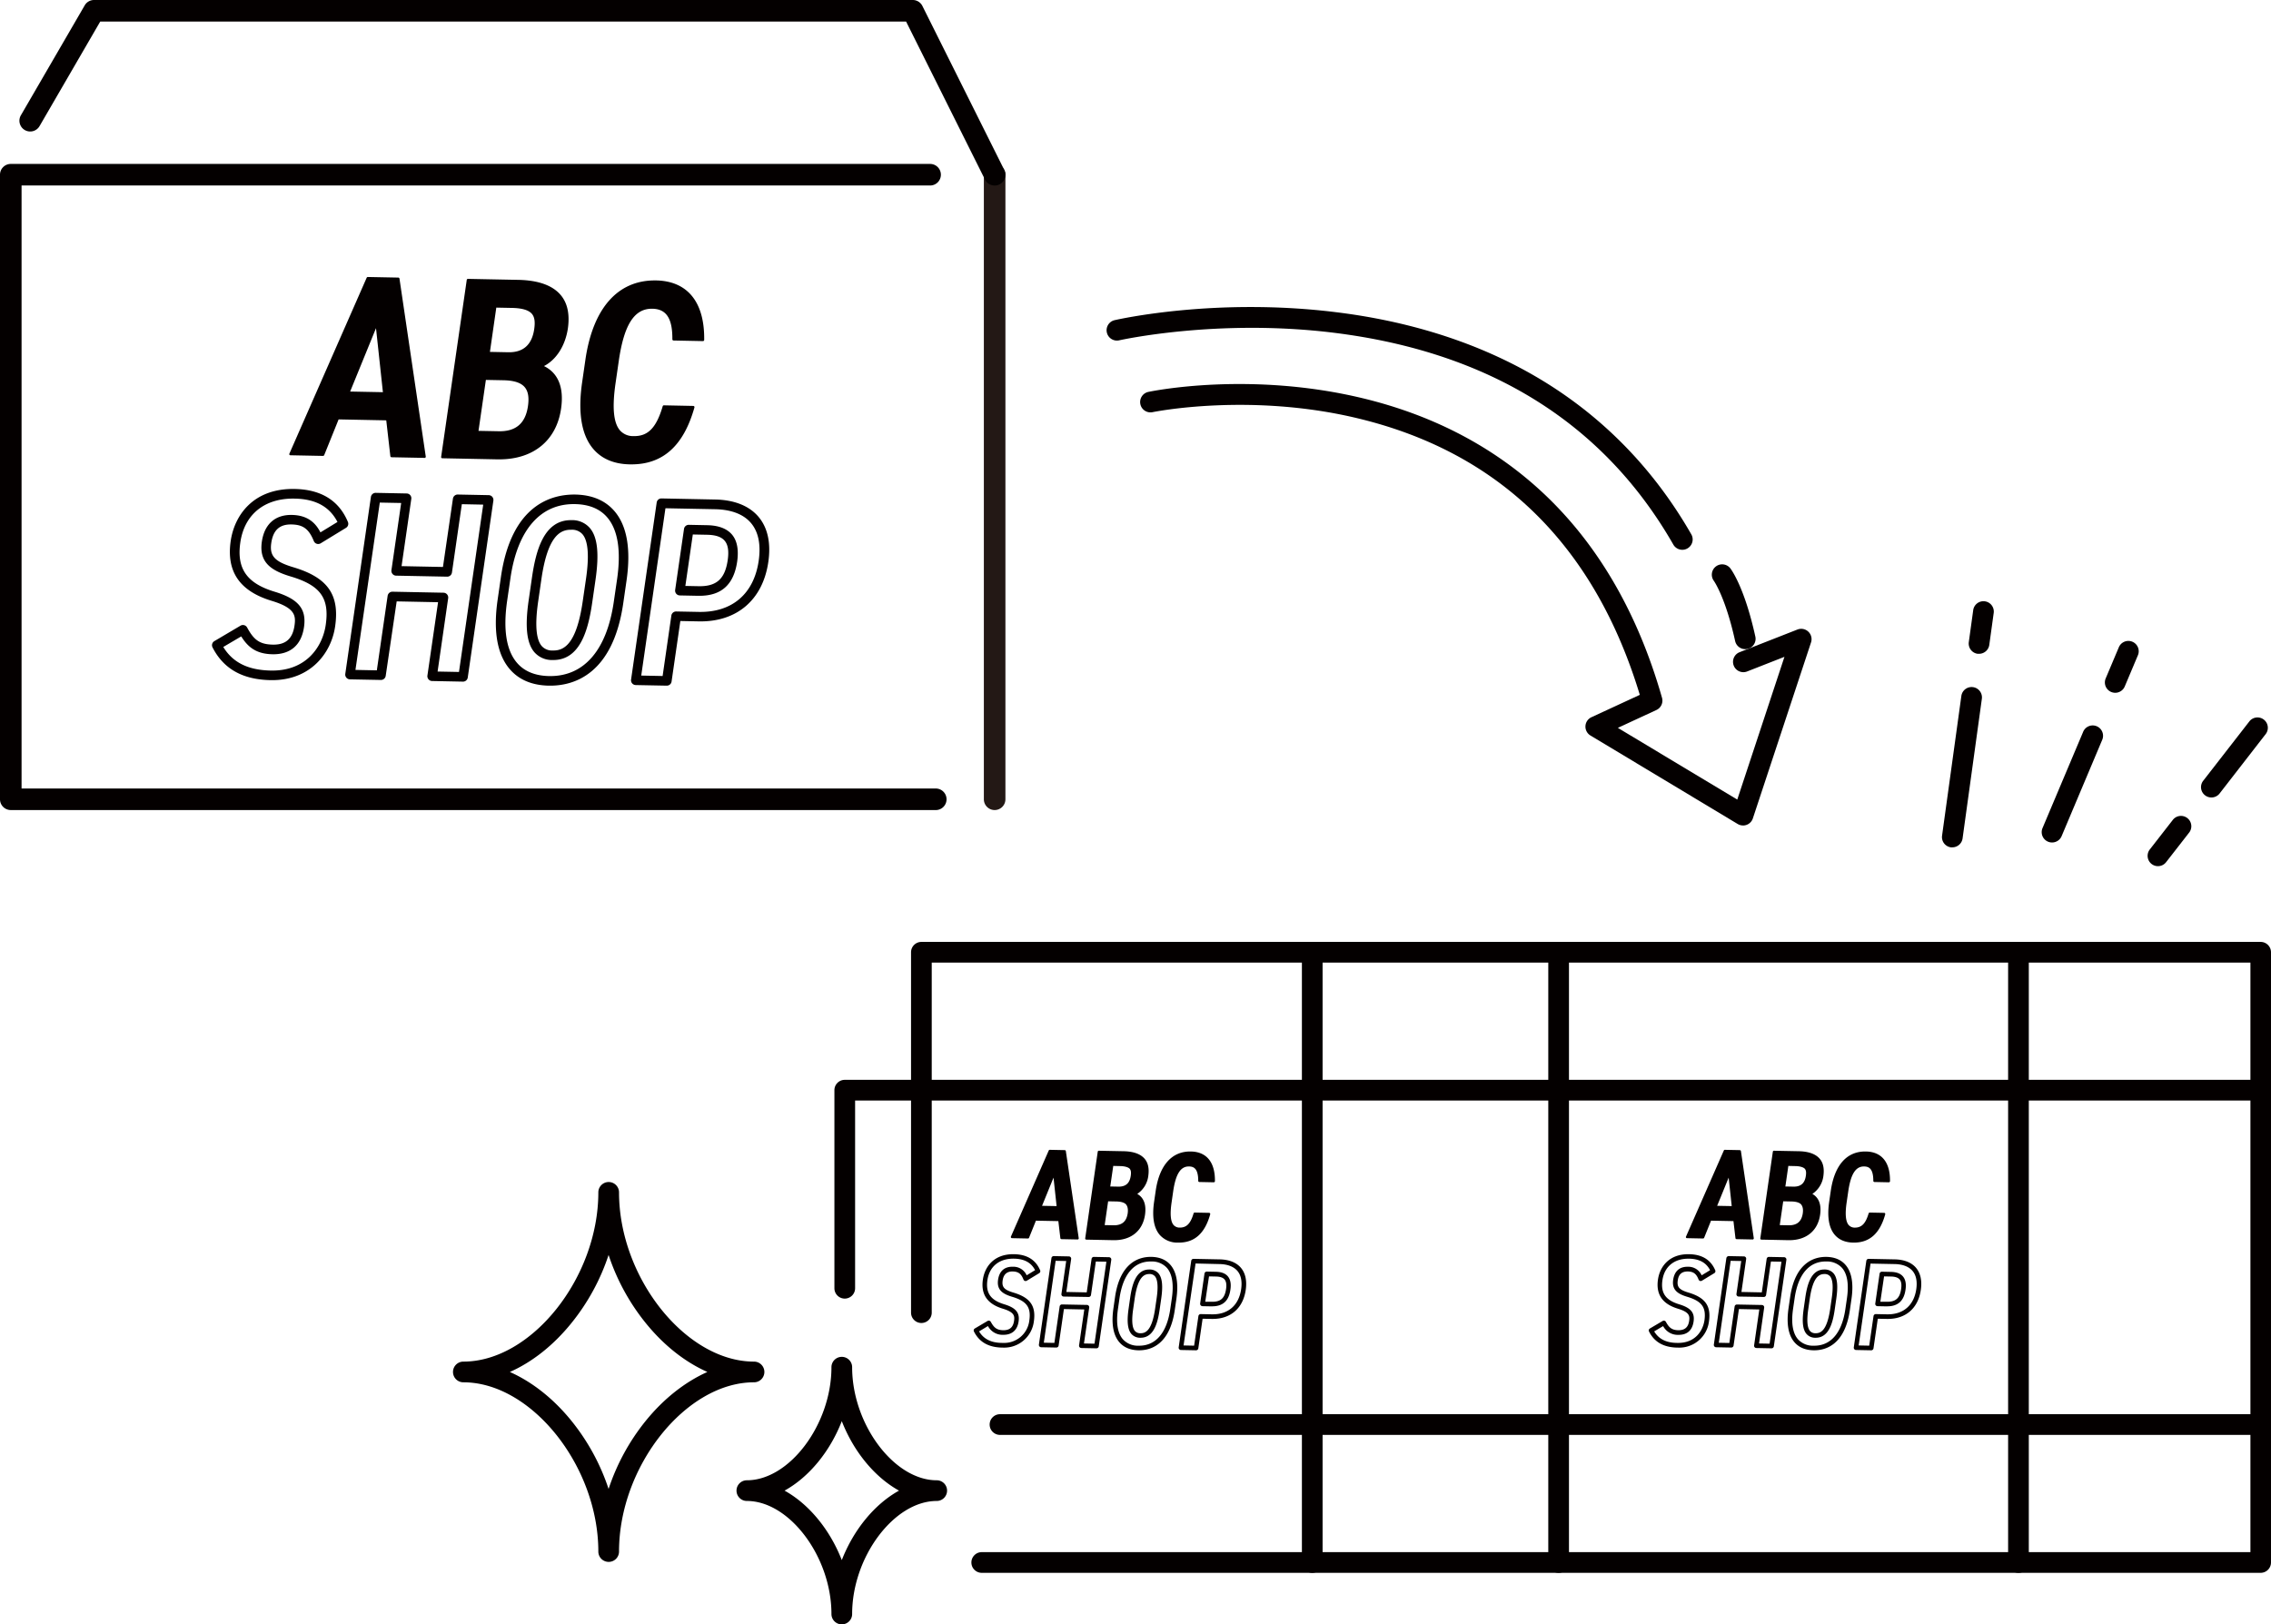 <svg xmlns="http://www.w3.org/2000/svg" viewBox="0 0 987.75 706.6"><defs><style>.cls-1{fill:#040000;}.cls-2{fill:#231815;}</style></defs><g id="レイヤー_2" data-name="レイヤー 2"><g id="レイヤー_1-2" data-name="レイヤー 1"><path class="cls-1" d="M366.13,706.6a4.5,4.5,0,0,1-4.5-4.5c0-24.82-18.22-49.18-36.79-49.18a4.5,4.5,0,0,1,0-9c18.57,0,36.79-24.36,36.79-49.19a4.5,4.5,0,0,1,9,0c0,24.83,18.23,49.19,36.79,49.19a4.5,4.5,0,0,1,0,9c-18.56,0-36.79,24.36-36.79,49.18A4.49,4.49,0,0,1,366.13,706.6Zm-24.89-58.18c10.63,5.88,19.74,17,24.89,30.22,5.15-13.23,14.27-24.34,24.89-30.22-10.62-5.88-19.74-17-24.89-30.22C361,631.43,351.87,642.54,341.24,648.42Z"/><path class="cls-1" d="M264.74,679.42a4.49,4.49,0,0,1-4.5-4.5c0-37.15-29.08-73.62-58.71-73.62a4.5,4.5,0,1,1,0-9c29.63,0,58.71-36.47,58.71-73.62a4.5,4.5,0,0,1,9,0c0,37.15,29.08,73.62,58.72,73.62a4.5,4.5,0,1,1,0,9c-29.64,0-58.72,36.47-58.72,73.62A4.49,4.49,0,0,1,264.74,679.42Zm-43-82.62c9.71,4.31,19,11.6,26.88,21.36a94,94,0,0,1,16.08,29.53,94,94,0,0,1,16.08-29.53c7.9-9.76,17.17-17,26.88-21.36-9.71-4.31-19-11.6-26.88-21.37a93.91,93.91,0,0,1-16.08-29.53,93.91,93.91,0,0,1-16.08,29.53C240.76,585.2,231.49,592.49,221.78,596.8Z"/><path class="cls-1" d="M731.71,239.16a4.5,4.5,0,0,1-3.91-2.26c-30.19-52.7-79.79-83.69-147.41-92.12-50.83-6.33-93.3,3.19-93.73,3.29a4.5,4.5,0,0,1-2-8.77c1.78-.41,44.21-10,96.57-3.48,30.87,3.81,58.69,12.46,82.7,25.69C694,178.1,718.16,202,735.61,232.42a4.49,4.49,0,0,1-1.67,6.14A4.4,4.4,0,0,1,731.71,239.16Z"/><path class="cls-1" d="M758.11,359.08a4.55,4.55,0,0,1-2.31-.64l-64-38.47a4.51,4.51,0,0,1,.42-8l21-9.71C693.59,237.48,652.51,197,591,182.08c-47.12-11.46-89.26-2.88-89.68-2.79a4.5,4.5,0,0,1-1.85-8.81c1.78-.38,44.28-9.07,93.34,2.78,29,7,54.08,19.73,74.69,37.87,25.72,22.64,44.36,53.73,55.38,92.41a4.5,4.5,0,0,1-2.44,5.31l-16.77,7.77,51.94,31.2,20.52-62.1-16.29,6.39a4.5,4.5,0,0,1-3.28-8.38l25.21-9.88a4.5,4.5,0,0,1,5.92,5.6L762.39,356a4.5,4.5,0,0,1-4.28,3.09Z"/><path class="cls-1" d="M759.07,282.38a4.51,4.51,0,0,1-4.39-3.53c-4.2-19.11-9.24-26.16-9.29-26.23a4.5,4.5,0,0,1,7.19-5.41c.63.82,6.26,8.67,10.89,29.7a4.51,4.51,0,0,1-3.42,5.37A4.73,4.73,0,0,1,759.07,282.38Z"/><path class="cls-1" d="M118.39,295.86h-.71c-12.2-.24-20.45-4.9-25.24-14.24a2.08,2.08,0,0,1,.8-2.74l11.36-6.71a2.07,2.07,0,0,1,2.88.79c2.73,5,5.08,7.33,11.1,7.45,5.65.14,8.68-2.52,9.51-8.27.63-4.37.29-7.7-10-10.8-13.87-4.22-19.67-12.72-17.75-26,1.62-11.18,9.83-23,27.88-22.64,11.43.23,19.2,5,23.1,14.34a2.07,2.07,0,0,1-.84,2.58l-11,6.72a2.07,2.07,0,0,1-3-1c-2.12-5.22-4.64-7.1-9.6-7.2-5.26-.14-8.08,2.46-8.89,8.06s1.43,8.11,9.62,10.56c14.89,4.46,20.15,11.9,18.16,25.67C144.1,284.18,135,295.86,118.39,295.86ZM97.11,281.43c4.16,6.79,10.78,10.06,20.66,10.26,15.51.33,22.55-10.5,23.9-19.85,1.69-11.68-2.29-17.2-15.22-21.07-8.49-2.54-13.87-6.09-12.56-15.15C115,228,119.68,223.84,127,224c7,.14,10.35,3.64,12.37,7.58l7.41-4.52c-3.42-6.65-9.52-10-18.58-10.16-13.09-.29-21.91,6.87-23.67,19.07-1.65,11.34,2.79,17.74,14.83,21.4,10.4,3.15,14,7.46,12.87,15.38s-6,12-13.72,11.85c-7-.14-10.62-3-13.59-7.76Z"/><path class="cls-1" d="M201.43,296.51h0l-13.5-.27a2.08,2.08,0,0,1-1.55-.73,2.11,2.11,0,0,1-.48-1.65l4.63-31.9-18-.36L167.76,294a2.08,2.08,0,0,1-2.06,1.78h0l-13.5-.26a2.11,2.11,0,0,1-1.55-.74,2.07,2.07,0,0,1-.47-1.65l11.14-76.95a2.09,2.09,0,0,1,2.07-1.79h0l13.5.27a2.07,2.07,0,0,1,2,2.38l-4.23,29.23,18,.36L197,216.9a2.09,2.09,0,0,1,2.06-1.78h0l13.5.27a2.08,2.08,0,0,1,1.55.73,2.11,2.11,0,0,1,.48,1.65l-11.15,77A2.09,2.09,0,0,1,201.43,296.51Zm-11.1-4.39,9.3.18,10.54-72.79-9.3-.19-4.3,29.74a2.09,2.09,0,0,1-2.07,1.79h0l-22.23-.44a2.05,2.05,0,0,1-1.54-.74,2.08,2.08,0,0,1-.48-1.64l4.24-29.23-9.3-.18L154.6,291.41l9.3.19,4.7-32.42a2.1,2.1,0,0,1,2.1-1.79l22.23.44a2.09,2.09,0,0,1,2,2.39Z"/><path class="cls-1" d="M239.35,298.26h-.64c-7.35-.14-13.1-2.59-17.08-7.28-5.41-6.38-7.16-16.53-5.18-30.17h0l1.42-9.82c4.59-31.66,22.24-36,32.36-35.86,7.36.15,13.11,2.6,17.09,7.29,5.41,6.38,7.16,16.53,5.18,30.17l-1.42,9.82C266.59,293.4,249.56,298.26,239.35,298.26ZM220.57,261.4c-1.79,12.4-.37,21.44,4.24,26.87,3.17,3.74,7.88,5.69,14,5.82h.57c14.78,0,24.56-11.44,27.58-32.29l1.43-9.82c1.79-12.4.37-21.44-4.24-26.87-3.17-3.74-7.88-5.7-14-5.82-15.07-.33-25.1,11.17-28.15,32.29Zm20.07,25.71h-.31a10.13,10.13,0,0,1-7.94-3.44c-3.33-3.92-4.11-11.11-2.44-22.6l1.42-9.81c1.68-11.65,5.14-25,16.93-25h.32a10.13,10.13,0,0,1,7.94,3.44c3.33,3.92,4.11,11.1,2.44,22.59l-1.42,9.82C255.89,273.78,252.44,287.1,240.64,287.11Zm7.65-56.67c-4.57,0-10.07,2.6-12.8,21.41h0l-1.42,9.81c-1.44,9.94-.93,16.44,1.5,19.31a6,6,0,0,0,4.84,2h.25c4.57,0,10.07-2.6,12.79-21.41l1.43-9.81c1.44-9.94.93-16.44-1.5-19.31a6,6,0,0,0-4.84-2Zm-14.86,21.11h0Z"/><path class="cls-1" d="M290,298.26h0l-13.5-.26a2.11,2.11,0,0,1-1.55-.74,2.07,2.07,0,0,1-.47-1.65l11.14-77a2.07,2.07,0,0,1,2.11-1.79l23.39.47c8.25.16,14.73,2.75,18.75,7.48s5.5,11.41,4.3,19.7c-2.39,16.5-13.73,26.14-30.21,25.83l-8.05-.16-3.81,26.29A2.09,2.09,0,0,1,290,298.26Zm-11.1-4.39,9.3.19L292,267.77a2.09,2.09,0,0,1,2.1-1.78l9.89.19c14.42.27,23.92-7.83,26-22.26,1-7-.11-12.57-3.36-16.41s-8.63-5.87-15.65-6l-21.55-.42Zm25.34-34.7h-.57l-8-.16a2.08,2.08,0,0,1-1.54-.73,2.11,2.11,0,0,1-.48-1.65l3.85-26.54a2.09,2.09,0,0,1,2.1-1.79l8,.16c4.93.1,8.55,1.47,10.76,4.07s3,6.53,2.27,11.73C319.17,254.28,313.81,259.17,304.23,259.17Zm-.48-4.18c7.85.19,11.56-3.13,12.75-11.34.57-3.94.14-6.7-1.33-8.43s-4-2.53-7.66-2.6l-6.19-.12-3.24,22.38Z"/><path class="cls-1" d="M126.3,197.5,159.91,121l13.27.27,11.43,77.4-14.32-.29-1.88-16-21.53-.42-6.38,15.86Zm25.22-26.68,15.6.31-3.29-30.49Z"/><path class="cls-1" d="M184.61,199.18h0l-14.32-.28a.54.54,0,0,1-.51-.46L168,182.85l-20.72-.41L141,198a.58.58,0,0,1-.49.32l-14.2-.28a.52.52,0,0,1-.43-.24.53.53,0,0,1,0-.49l33.61-76.51a.55.55,0,0,1,.49-.31l13.27.26a.53.53,0,0,1,.5.45l11.43,77.4a.52.52,0,0,1-.51.6Zm-13.85-1.32,13.24.26-11.28-76.35-12.47-.25L127.09,197l13.06.26,6.25-15.54a.49.49,0,0,1,.49-.33l21.53.43a.53.53,0,0,1,.51.46Zm-3.64-26.21h0l-15.6-.31a.5.5,0,0,1-.42-.23.54.54,0,0,1-.05-.48l12.31-30.18a.52.52,0,0,1,1,.14l3.29,30.49a.55.55,0,0,1-.14.4A.52.52,0,0,1,167.12,171.65Zm-14.83-1.33,14.25.28-3-27.85Z"/><path class="cls-1" d="M225.43,122.29c15.48.31,23,7.17,21.08,20.44-1.15,7.92-5.56,14.2-11.15,16.56,6.51,2.58,9.59,8.68,8.19,18.39-1.68,11.6-9.83,21.95-27.17,21.61l-24-.48,11.15-76.95Zm-17.91,65.64,9.42.18c8,.16,12.14-4,13.21-11.37,1.18-8.14-2.16-11.67-11.13-11.85l-8.14-.16Zm5-34.35,8.62.17c7.44.14,10.87-4.15,11.79-10.51.87-6-.59-9.63-10.25-9.82l-7.22-.14Z"/><path class="cls-1" d="M217.18,199.82h-.81l-24-.48a.49.49,0,0,1-.38-.18.52.52,0,0,1-.12-.41l11.14-77a.52.52,0,0,1,.53-.44l21.88.43h0c8.67.17,14.87,2.38,18.42,6.56,3,3.52,4,8.39,3.17,14.47-1.09,7.5-5,13.69-10.41,16.47,6.19,3,8.76,9.36,7.44,18.48C242.06,191.61,232,199.82,217.18,199.82ZM193,198.3l23.39.46c14.73.3,24.68-7.61,26.64-21.16,1.32-9.09-1.4-15.26-7.86-17.83a.52.52,0,0,1-.33-.48.5.5,0,0,1,.32-.48c5.58-2.35,9.73-8.54,10.83-16.16.84-5.77-.14-10.36-2.93-13.64-3.34-3.95-9.28-6-17.64-6.2L204,122.39Zm24.39-9.66h-.46l-9.42-.18a.53.53,0,0,1-.51-.6l3.36-23.2a.51.51,0,0,1,.53-.44l8.14.16c4.87.1,8.13,1.2,10,3.37,1.71,2,2.26,5,1.66,9.08C229.53,184.66,225.06,188.64,217.39,188.64Zm-9.27-1.22,8.83.17c7.42.14,11.59-3.42,12.68-10.92.55-3.79.08-6.49-1.42-8.26-1.64-1.93-4.65-2.91-9.2-3l-7.68-.15Zm13.34-33.15h-.36l-8.62-.17a.53.53,0,0,1-.5-.6l2.94-20.3a.54.54,0,0,1,.52-.44l7.22.14c4.85.1,7.87,1,9.5,3,1.38,1.62,1.77,3.92,1.25,7.46C232.37,150.49,228.24,154.27,221.46,154.27Zm-8.37-1.2,8,.16h.35c6.27,0,9.94-3.38,10.91-10.06.47-3.22.15-5.26-1-6.64-1.41-1.65-4.26-2.5-8.73-2.59l-6.76-.13Z"/><path class="cls-1" d="M293,147.56c.08-9.39-2.8-13.7-9.2-13.83-7.92-.15-12.73,6.46-15.13,23.08l-1.42,9.82c-2.38,16.39.46,23.38,8.38,23.54,6.63.13,10.38-4,13.14-13.39l12.8.26c-4.83,17.24-14.19,24.66-27.58,24.39-14.89-.29-23.75-10.87-20.24-35.07l1.42-9.82c3.51-24.2,15.37-34.36,30.26-34.07,12.92.26,20.58,8.57,20.37,25.35Z"/><path class="cls-1" d="M274.65,202h-.71c-6.89-.13-12.24-2.4-15.92-6.73-5.11-6-6.74-15.76-4.83-28.93l1.42-9.82c3.23-22.29,13.93-34.53,30.15-34.53h.64c13.67.27,21.09,9.46,20.88,25.87a.52.52,0,0,1-.16.37.61.61,0,0,1-.37.15l-12.8-.26a.51.51,0,0,1-.51-.52c.07-9.08-2.61-13.18-8.69-13.3h-.25c-7.66,0-12.09,7-14.36,22.64l-1.42,9.81c-1.51,10.46-.9,17.14,1.89,20.42a7.55,7.55,0,0,0,6,2.53c6.26.13,9.87-3.65,12.63-13a.52.52,0,0,1,.51-.38l12.8.26a.52.52,0,0,1,.41.21.55.55,0,0,1,.08.45C297.36,193.84,288.4,202,274.65,202Zm10.12-79c-15.65,0-26,11.91-29.12,33.63l-1.43,9.81c-1.86,12.87-.31,22.33,4.6,28.12,3.47,4.09,8.57,6.23,15.14,6.36,13.39.3,22.23-7.38,26.88-23.37l-11.73-.23c-2.87,9.5-6.93,13.52-13.53,13.38a8.68,8.68,0,0,1-6.77-2.89c-3-3.58-3.7-10.33-2.12-21.25l1.42-9.81c2.38-16.44,7.19-23.71,15.66-23.53,6.58.13,9.68,4.54,9.71,13.84l11.76.24c.05-15.64-6.81-24-19.86-24.3Z"/><path class="cls-2" d="M432.61,352.37a4.69,4.69,0,0,1-4.69-4.69V76a4.69,4.69,0,0,1,9.38,0V347.68A4.69,4.69,0,0,1,432.61,352.37Z"/><path class="cls-1" d="M432.61,80.71a4.7,4.7,0,0,1-4.2-2.6L394.1,9.38H43.59L17.2,54.86a4.69,4.69,0,1,1-8.12-4.7L36.84,2.34a4.67,4.67,0,0,1,4-2.34H397a4.67,4.67,0,0,1,4.19,2.6L436.8,73.92a4.68,4.68,0,0,1-2.1,6.29A4.62,4.62,0,0,1,432.61,80.71Z"/><path class="cls-1" d="M407,352.37H4.69A4.69,4.69,0,0,1,0,347.68V76a4.69,4.69,0,0,1,4.69-4.69H404.54a4.69,4.69,0,0,1,0,9.38H9.38V343H407a4.69,4.69,0,1,1,0,9.38Z"/><path class="cls-1" d="M983.25,684.18H427a4.5,4.5,0,1,1,0-9h551.8V418.73H405.25V571a4.5,4.5,0,0,1-9,0V414.23a4.51,4.51,0,0,1,4.5-4.5h582.5a4.51,4.51,0,0,1,4.5,4.5V679.68A4.51,4.51,0,0,1,983.25,684.18Z"/><path class="cls-1" d="M983.25,478.73H400.75a4.5,4.5,0,0,1,0-9h582.5a4.5,4.5,0,0,1,0,9Z"/><path class="cls-1" d="M983.25,624.18H434.94a4.5,4.5,0,1,1,0-9H983.25a4.5,4.5,0,0,1,0,9Z"/><path class="cls-1" d="M570.75,684.18a4.51,4.51,0,0,1-4.5-4.5V414.23a4.5,4.5,0,0,1,9,0V679.68A4.5,4.5,0,0,1,570.75,684.18Z"/><path class="cls-1" d="M677.91,684.18a4.5,4.5,0,0,1-4.5-4.5V414.23a4.5,4.5,0,1,1,9,0V679.68A4.51,4.51,0,0,1,677.91,684.18Z"/><path class="cls-1" d="M877.91,684.18a4.51,4.51,0,0,1-4.5-4.5V414.23a4.5,4.5,0,1,1,9,0V679.68A4.5,4.5,0,0,1,877.91,684.18Z"/><path class="cls-1" d="M729.91,586.21h-.34c-6-.11-10-2.39-12.34-7a1,1,0,0,1,.38-1.32l5.56-3.28a1,1,0,0,1,.77-.1,1,1,0,0,1,.62.48c1.33,2.43,2.49,3.6,5.44,3.66,2.74,0,4.27-1.24,4.68-4.07.31-2.15.14-3.78-4.89-5.3-6.77-2.06-9.61-6.22-8.67-12.7.79-5.46,4.78-11.2,13.62-11,5.59.11,9.38,2.46,11.29,7a1,1,0,0,1-.4,1.24l-5.39,3.28a1,1,0,0,1-.83.1,1,1,0,0,1-.62-.57c-1-2.57-2.27-3.49-4.71-3.54-2.6,0-4,1.21-4.37,4s.7,4,4.72,5.19c7.27,2.18,9.84,5.81,8.87,12.53A13,13,0,0,1,729.91,586.21Zm-10.44-7.05c2,3.34,5.29,5,10.13,5,7.63.14,11-5.14,11.72-9.72.83-5.73-1.12-8.43-7.46-10.33-4.15-1.24-6.77-3-6.13-7.4.55-3.78,2.8-5.74,6.39-5.67a6.31,6.31,0,0,1,6,3.72l3.66-2.23c-1.68-3.28-4.67-4.92-9.12-5h-.33c-6.22,0-10.42,3.48-11.27,9.35-.8,5.56,1.37,8.7,7.27,10.49,5.08,1.54,6.84,3.64,6.28,7.51s-2.84,5.78-6.49,5.78H730a7.18,7.18,0,0,1-6.64-3.81Z"/><path class="cls-1" d="M770.53,586.52h0l-6.6-.13a1,1,0,0,1-1-1.14l2.26-15.63-8.86-.18L754,585.32a1,1,0,0,1-1,.86l-6.61-.13a1,1,0,0,1-.74-.36,1,1,0,0,1-.23-.79l5.45-37.65a1.08,1.08,0,0,1,1-.85l6.61.13a1,1,0,0,1,1,1.14L757.42,562l8.86.18,2.11-14.57a1,1,0,0,1,1-.86h0l6.61.13a1,1,0,0,1,.74.36,1,1,0,0,1,.23.79l-5.46,37.65A1,1,0,0,1,770.53,586.52Zm-5.45-2.11,4.59.09,5.16-35.65-4.58-.09-2.11,14.57a1,1,0,0,1-1,.85L756.25,564a1,1,0,0,1-1-1.14l2.08-14.32-4.59-.09-5.17,35.65,4.59.09,2.3-15.88a1,1,0,0,1,1-.85l10.88.21a1.06,1.06,0,0,1,.74.35,1,1,0,0,1,.23.79Z"/><path class="cls-1" d="M789.09,587.38h-.31c-3.6-.08-6.4-1.27-8.35-3.56-2.64-3.12-3.49-8.08-2.53-14.74l.7-4.81c2.24-15.47,10.92-17.61,15.81-17.52,3.6.07,6.4,1.27,8.34,3.55,2.65,3.12,3.5,8.08,2.53,14.75l-.69,4.8C802.4,585,794.08,587.38,789.09,587.38Zm5-38.64c-7.24,0-12,5.61-13.51,15.82l-.7,4.8h0c-.88,6.07-.18,10.5,2.08,13.16a8.75,8.75,0,0,0,6.86,2.86h.28c7.24,0,12-5.6,13.51-15.82l.7-4.8c.88-6.07.18-10.5-2.08-13.16a8.79,8.79,0,0,0-6.86-2.85Zm-15.2,20.48h0Zm10.83,12.7h-.15a4.94,4.94,0,0,1-3.87-1.68c-1.63-1.91-2-5.42-1.19-11l.69-4.81h0c.83-5.69,2.51-12.2,8.27-12.2h.15a5,5,0,0,1,3.87,1.68c1.63,1.92,2,5.42,1.19,11l-.69,4.8C797.16,575.41,795.48,581.92,789.72,581.92Zm-2.54-17.23-.69,4.8c-.71,4.87-.46,8,.73,9.46a3,3,0,0,0,2.39,1c2.28.07,5-1.11,6.4-10.49l.69-4.8c.71-4.87.46-8-.73-9.46a3,3,0,0,0-2.39-1c-2.29,0-5,1.11-6.4,10.49Z"/><path class="cls-1" d="M813.86,587.38h0l-6.6-.13a1,1,0,0,1-.74-.35,1,1,0,0,1-.23-.79l5.45-37.65a1,1,0,0,1,1-.86h0l11.44.23c4,.08,7.2,1.34,9.16,3.65s2.69,5.57,2.1,9.62c-1.14,7.94-6.5,12.63-14.36,12.63h-.4l-3.95-.08-1.87,12.87A1,1,0,0,1,813.86,587.38Zm-5.45-2.11,4.59.09,1.87-12.87a1,1,0,0,1,1-.86l4.84.1h.36c6.88,0,11.38-4,12.39-10.91.5-3.46-.06-6.16-1.65-8s-4.23-2.88-7.67-2.95l-10.57-.21Zm12.42-17h-.28l-3.92-.08a1,1,0,0,1-1-1.14l1.88-13a1,1,0,0,1,1-.86l3.92.08c2.44.05,4.16.7,5.25,2s1.48,3.19,1.11,5.72C828.12,565.87,825.5,568.25,820.83,568.25Zm-3-2,2.79,0h0c3.88.07,5.68-1.53,6.26-5.56.28-1.94.07-3.29-.65-4.14s-2-1.25-3.77-1.28l-3-.06Z"/><path class="cls-1" d="M733.78,538.1l16.45-37.43,6.49.13,5.59,37.87-7-.14-.92-7.84-10.54-.21-3.12,7.76Zm12.34-13.05,7.63.15-1.61-14.91Z"/><path class="cls-1" d="M762.31,539.17h0l-7-.14a.5.5,0,0,1-.49-.44l-.87-7.41-9.75-.19-3,7.44a.53.53,0,0,1-.47.31l-7-.14a.5.5,0,0,1-.41-.23.49.49,0,0,1,0-.47l16.44-37.43a.5.5,0,0,1,.47-.3l6.49.13a.51.51,0,0,1,.48.43l5.59,37.87a.46.46,0,0,1-.12.4A.48.48,0,0,1,762.31,539.17ZM755.75,538l6,.12-5.45-36.87-5.73-.11-16,36.44,5.86.12,3-7.45a.49.49,0,0,1,.47-.31l10.54.21a.49.49,0,0,1,.48.44Zm-2-12.34h0l-7.63-.15a.5.5,0,0,1-.4-.22.52.52,0,0,1-.05-.47l6-14.76a.5.5,0,0,1,1,.13l1.61,14.92a.48.48,0,0,1-.13.39A.51.51,0,0,1,753.75,525.7Zm-6.89-1.13,6.34.12-1.34-12.38Z"/><path class="cls-1" d="M782.28,501.31c7.57.15,11.25,3.51,10.31,10-.56,3.87-2.72,6.95-5.45,8.1,3.18,1.26,4.69,4.25,4,9-.83,5.67-4.81,10.73-13.3,10.57l-11.73-.24,5.46-37.64Zm-8.76,32.11,4.61.09c3.93.08,5.94-2,6.46-5.56.57-4-1.06-5.71-5.44-5.8l-4-.08ZM776,516.61l4.22.09c3.64.07,5.31-2,5.76-5.14.43-2.95-.28-4.71-5-4.8l-3.53-.08Z"/><path class="cls-1" d="M778.25,539.48h-.41l-11.73-.24a.5.5,0,0,1-.37-.17.52.52,0,0,1-.11-.4L771.08,501a.47.47,0,0,1,.51-.43l10.7.21h0c4.32.08,7.41,1.19,9.19,3.3,1.51,1.77,2,4.22,1.61,7.27a11.05,11.05,0,0,1-4.82,8c2.15,1.21,4.14,3.76,3.37,9.09C790.64,535.39,785.64,539.48,778.25,539.48Zm-11.55-1.22,11.16.22h.38c6.86,0,11.49-3.77,12.41-10.15.64-4.38-.61-7.23-3.7-8.46a.5.5,0,0,1-.31-.46A.49.49,0,0,1,787,519c2.65-1.12,4.62-4.07,5.15-7.71.4-2.76-.07-4.94-1.38-6.49-1.59-1.87-4.43-2.86-8.45-2.94l-10.26-.2ZM778.35,534h-.23l-4.61-.09a.49.49,0,0,1-.37-.18.47.47,0,0,1-.12-.39L774.67,522a.49.49,0,0,1,.5-.43l4,.08c2.45.05,4.11.61,5.06,1.73s1.16,2.56.86,4.64C784.51,532,782.24,534,778.35,534Zm-4.26-1.08,4,.08c3.5,0,5.44-1.61,6-5.13.26-1.78,0-3-.64-3.85s-2.16-1.34-4.31-1.38l-3.55-.07Zm6.25-15.73h-.18l-4.22-.09a.48.48,0,0,1-.37-.17.52.52,0,0,1-.11-.4l1.44-9.93a.51.51,0,0,1,.5-.43l3.53.08c2.45,0,4,.53,4.83,1.53a4.75,4.75,0,0,1,.67,3.84C785.9,515.28,783.8,517.2,780.34,517.2Zm-3.81-1.07,3.65.07c3.09,0,4.79-1.48,5.26-4.71.22-1.5.08-2.44-.44-3.05s-2-1.14-4.09-1.18l-3.09-.07Z"/><path class="cls-1" d="M815.32,513.67c0-4.59-1.37-6.7-4.5-6.76-3.87-.08-6.23,3.16-7.4,11.29l-.7,4.8c-1.16,8,.23,11.44,4.1,11.51,3.24.07,5.08-2,6.43-6.54l6.26.12c-2.36,8.44-6.94,12.07-13.49,11.94-7.29-.15-11.62-5.32-9.9-17.16l.69-4.8c1.72-11.84,7.52-16.82,14.81-16.67,6.31.12,10.07,4.19,10,12.4Z"/><path class="cls-1" d="M806.36,540.53H806c-3.44-.07-6.13-1.21-8-3.39-2.55-3-3.36-7.83-2.42-14.34l.7-4.8c1.62-11.19,7-17.27,15.31-17.1,6.84.13,10.56,4.72,10.45,12.9a.49.49,0,0,1-.15.36.51.51,0,0,1-.36.14l-6.26-.13a.5.5,0,0,1-.49-.5c0-5.45-2-6.22-4-6.26-3.68-.05-5.8,3.28-6.9,10.86l-.7,4.8c-.73,5-.44,8.25.87,9.8a3.47,3.47,0,0,0,2.75,1.14c2.87,0,4.63-1.73,5.94-6.18a.52.52,0,0,1,.49-.36l6.26.12a.49.49,0,0,1,.39.2.53.53,0,0,1,.08.44C817.67,536.5,813.21,540.53,806.36,540.53Zm4.95-38.64c-7.52,0-12.49,5.76-14,16.25l-.7,4.8c-.9,6.22-.16,10.78,2.19,13.56,1.65,2,4.09,3,7.23,3,6.38.11,10.55-3.46,12.82-10.95l-5.23-.11c-1.44,4.65-3.45,6.6-6.81,6.54a4.42,4.42,0,0,1-3.49-1.5c-1.53-1.8-1.88-5.17-1.1-10.58l.7-4.8c1.19-8.19,3.62-11.79,7.91-11.72s4.95,3.77,5,6.77l5.26.11C821,506,817.76,502,811.61,501.9Z"/><path class="cls-1" d="M436.28,586.21h-.34c-6-.11-10-2.39-12.33-7a1,1,0,0,1,.38-1.32l5.55-3.28a1,1,0,0,1,.78-.1,1,1,0,0,1,.61.48c1.34,2.43,2.49,3.6,5.45,3.66,2.78,0,4.26-1.24,4.67-4.07.31-2.15.14-3.78-4.88-5.3-6.78-2.06-9.61-6.22-8.67-12.7.79-5.46,4.77-11.2,13.62-11,5.58.11,9.37,2.46,11.28,7a1,1,0,0,1-.4,1.24l-5.39,3.28a1,1,0,0,1-.83.1,1,1,0,0,1-.62-.57c-1-2.57-2.27-3.49-4.71-3.54s-4,1.21-4.37,4,.7,4,4.72,5.19c7.27,2.18,9.84,5.81,8.87,12.53A13,13,0,0,1,436.28,586.21Zm-10.44-7.05c2,3.34,5.29,5,10.14,5h.31a11,11,0,0,0,11.4-9.73c.83-5.73-1.12-8.43-7.46-10.33-4.14-1.24-6.77-3-6.13-7.4.55-3.78,2.78-5.74,6.39-5.67a6.32,6.32,0,0,1,6.05,3.72l3.66-2.23c-1.68-3.28-4.68-4.92-9.12-5-6.41-.13-10.74,3.36-11.61,9.34-.8,5.56,1.38,8.7,7.28,10.49,5.07,1.54,6.84,3.64,6.28,7.51s-3,5.82-6.69,5.78a7.16,7.16,0,0,1-6.64-3.81Z"/><path class="cls-1" d="M476.91,586.52h0l-6.61-.13a1,1,0,0,1-.74-.35,1,1,0,0,1-.23-.79l2.27-15.63-8.86-.18-2.3,15.88a1,1,0,0,1-1,.86l-6.61-.13a1,1,0,0,1-.74-.36,1,1,0,0,1-.23-.79l5.46-37.65a1,1,0,0,1,1-.85l6.6.13a1,1,0,0,1,.74.35,1,1,0,0,1,.23.79L463.8,562l8.86.18,2.11-14.57a1,1,0,0,1,1-.86l6.6.13a1,1,0,0,1,.74.36,1,1,0,0,1,.23.79l-5.45,37.65A1,1,0,0,1,476.91,586.52Zm-5.45-2.11,4.58.09,5.17-35.65-4.59-.09-2.11,14.57a1,1,0,0,1-1,.85L462.62,564a1,1,0,0,1-.74-.35,1,1,0,0,1-.22-.79l2.07-14.32-4.59-.09L454,584.07l4.59.09,2.3-15.88a1,1,0,0,1,1-.85l10.88.21a1,1,0,0,1,.74.35,1,1,0,0,1,.23.79Z"/><path class="cls-1" d="M495.46,587.38h-.31c-3.59-.08-6.4-1.27-8.34-3.56-2.65-3.12-3.5-8.08-2.53-14.74l.69-4.81c2.19-15.15,10.52-17.53,15.5-17.53h.31c3.6.07,6.41,1.27,8.35,3.55,2.64,3.12,3.49,8.08,2.53,14.75l-.7,4.8C508.77,585,500.45,587.38,495.46,587.38Zm5-38.64c-7.24,0-12,5.61-13.51,15.82l-.7,4.8h0c-.88,6.07-.18,10.5,2.08,13.16a8.76,8.76,0,0,0,6.86,2.86h.28c7.24,0,12-5.6,13.51-15.82l.7-4.8c.88-6.07.18-10.5-2.08-13.16a8.77,8.77,0,0,0-6.85-2.85Zm-15.2,20.48h0Zm10.83,12.7h-.15a5,5,0,0,1-3.87-1.68c-1.62-1.91-2-5.42-1.19-11l.69-4.81h0c.83-5.69,2.52-12.2,8.27-12.2H500a5,5,0,0,1,3.87,1.68c1.63,1.92,2,5.42,1.19,11l-.69,4.8C503.54,575.41,501.85,581.92,496.09,581.92Zm-2.54-17.23-.69,4.8c-.71,4.87-.46,8,.74,9.46a3,3,0,0,0,2.38,1c2.27.07,5-1.11,6.4-10.49l.7-4.8c.7-4.87.45-8-.74-9.46a3,3,0,0,0-2.38-1c-2.29,0-5,1.11-6.41,10.49Z"/><path class="cls-1" d="M520.24,587.38h0l-6.61-.13a1,1,0,0,1-.74-.35,1,1,0,0,1-.23-.79l5.45-37.65a1,1,0,0,1,1-.86h0l11.45.23c4,.08,7.19,1.34,9.15,3.65s2.69,5.57,2.11,9.62c-1.15,7.94-6.51,12.63-14.37,12.63h-.39l-4-.08-1.86,12.87A1,1,0,0,1,520.24,587.38Zm-5.46-2.11,4.59.09,1.87-12.87a1,1,0,0,1,1-.86l4.84.1h.36c6.87,0,11.37-4,12.38-10.91.5-3.46-.06-6.16-1.65-8s-4.23-2.88-7.67-2.95L520,549.62Zm12.43-17h-.28l-3.93-.08a1,1,0,0,1-.74-.35A1,1,0,0,1,522,567l1.88-13a1,1,0,0,1,1-.86l3.93.08c2.44.05,4.15.7,5.24,2s1.48,3.19,1.11,5.72C534.5,565.87,531.88,568.25,527.21,568.25Zm-3-2,2.8,0h0c3.91.07,5.67-1.53,6.26-5.56.28-1.94.06-3.29-.66-4.14s-2-1.25-3.76-1.28l-3-.06Z"/><path class="cls-1" d="M440.16,538.1l16.44-37.43,6.49.13,5.59,37.87-7-.14-.92-7.84-10.53-.21-3.13,7.76Zm12.34-13.05,7.63.15-1.61-14.91Z"/><path class="cls-1" d="M468.68,539.17h0l-7-.14a.5.5,0,0,1-.49-.44l-.87-7.41-9.75-.19-3,7.44a.49.49,0,0,1-.48.31l-6.94-.14a.5.5,0,0,1-.45-.7l16.44-37.43a.49.49,0,0,1,.47-.3l6.49.13a.5.5,0,0,1,.48.43l5.6,37.87a.49.49,0,0,1-.12.4A.5.5,0,0,1,468.68,539.17ZM462.12,538l6,.12-5.44-36.87-5.74-.11-16,36.44,5.85.12,3-7.45a.49.49,0,0,1,.48-.31l10.53.21a.5.5,0,0,1,.49.44Zm-2-12.34h0l-7.63-.15a.5.5,0,0,1-.41-.22.52.52,0,0,1-.05-.47l6-14.76a.5.5,0,0,1,1,.13l1.61,14.92a.5.5,0,0,1-.49.55Zm-6.89-1.13,6.33.12-1.34-12.38Z"/><path class="cls-1" d="M488.65,501.31c7.58.15,11.26,3.51,10.32,10-.56,3.87-2.72,6.95-5.46,8.1,3.19,1.26,4.7,4.25,4,9-.82,5.67-4.81,10.73-13.29,10.57l-11.73-.24L478,501.1Zm-8.76,32.11,4.61.09c3.93.08,5.94-2,6.46-5.56.58-4-1.06-5.71-5.44-5.8l-4-.08Zm2.43-16.81,4.22.09c3.64.07,5.32-2,5.77-5.14.42-2.95-.29-4.71-5-4.8l-3.53-.08Z"/><path class="cls-1" d="M484.62,539.48h-.4l-11.73-.24a.47.47,0,0,1-.37-.17.49.49,0,0,1-.12-.4L477.45,501a.47.47,0,0,1,.51-.43l10.7.21h0c4.32.08,7.41,1.19,9.2,3.3,1.5,1.77,2,4.22,1.6,7.27a11,11,0,0,1-4.82,8c2.16,1.21,4.14,3.76,3.37,9.09C497,535.39,492,539.48,484.62,539.48Zm-11.55-1.22,11.17.22h.37c6.86,0,11.49-3.77,12.41-10.15.64-4.38-.61-7.23-3.69-8.46a.5.5,0,0,1-.32-.46.49.49,0,0,1,.31-.46c2.65-1.12,4.62-4.07,5.15-7.71.4-2.76-.06-4.94-1.38-6.49-1.59-1.87-4.43-2.86-8.45-2.94l-10.26-.2ZM484.72,534h-.23l-4.61-.09a.49.49,0,0,1-.37-.18.5.5,0,0,1-.11-.39L481,522a.49.49,0,0,1,.5-.43l4,.08c2.46.05,4.11.61,5.06,1.73s1.17,2.56.87,4.64C490.88,532,488.61,534,484.72,534Zm-4.25-1.08,4,.08c3.51,0,5.45-1.61,6-5.13.25-1.78,0-3-.64-3.85s-2.17-1.34-4.32-1.38l-3.54-.07Zm6.24-15.73h-.18l-4.21-.09a.5.5,0,0,1-.38-.17.52.52,0,0,1-.11-.4l1.44-9.93a.51.51,0,0,1,.5-.43l3.53.08c2.45,0,4,.53,4.84,1.53a4.79,4.79,0,0,1,.66,3.84C492.27,515.28,490.17,517.2,486.71,517.2Zm-3.81-1.07,3.65.07c3.08,0,4.79-1.48,5.26-4.71.22-1.5.08-2.44-.44-3.05s-2-1.14-4.09-1.18l-3.08-.07Z"/><path class="cls-1" d="M521.69,513.67c0-4.59-1.37-6.7-4.5-6.76-3.87-.08-6.22,3.16-7.4,11.29l-.7,4.8c-1.16,8,.23,11.44,4.1,11.51,3.25.07,5.09-2,6.43-6.54l6.26.12c-2.36,8.44-6.94,12.07-13.49,11.94-7.28-.15-11.62-5.32-9.9-17.16l.69-4.8c1.72-11.84,7.52-16.82,14.81-16.67,6.32.12,10.07,4.19,10,12.4Z"/><path class="cls-1" d="M512.74,540.53h-.36a10.21,10.21,0,0,1-8-3.39c-2.55-3-3.36-7.83-2.42-14.34l.7-4.8c1.62-11.19,7.1-17.27,15.31-17.1,6.85.13,10.56,4.72,10.45,12.9a.49.49,0,0,1-.15.36.5.5,0,0,1-.35.14l-6.27-.13a.5.5,0,0,1-.49-.5c0-5.45-2-6.22-4-6.26h-.11c-3.61,0-5.7,3.35-6.79,10.86l-.69,4.8c-.73,5-.45,8.25.86,9.8A3.47,3.47,0,0,0,513.2,534c2.88,0,4.63-1.73,5.94-6.18a.51.51,0,0,1,.49-.36l6.26.12a.49.49,0,0,1,.39.2.5.5,0,0,1,.09.44C524.05,536.5,519.59,540.53,512.74,540.53Zm5-38.64c-7.52,0-12.49,5.76-14,16.25l-.7,4.8c-.9,6.22-.16,10.78,2.19,13.56a9.29,9.29,0,0,0,7.23,3c6.41.11,10.56-3.46,12.82-10.95l-5.23-.11c-1.44,4.65-3.48,6.6-6.81,6.54a4.43,4.43,0,0,1-3.49-1.5c-1.53-1.8-1.88-5.17-1.09-10.58l.69-4.8c1.19-8.19,3.67-11.79,7.91-11.72s4.95,3.77,5,6.77l5.27.11C527.41,506,524.14,502,518,501.9Z"/><path class="cls-1" d="M961.81,346.9a4.5,4.5,0,0,1-3.55-7.26l20.17-25.95a4.5,4.5,0,0,1,7.1,5.52l-20.17,26A4.49,4.49,0,0,1,961.81,346.9Z"/><path class="cls-1" d="M938.58,376.78a4.5,4.5,0,0,1-3.55-7.26l10.12-13a4.5,4.5,0,0,1,7.1,5.52l-10.12,13A4.48,4.48,0,0,1,938.58,376.78Z"/><path class="cls-1" d="M920,301.36a4.5,4.5,0,0,1-4.15-6.25l5.66-13.41a4.5,4.5,0,1,1,8.29,3.49l-5.66,13.42A4.49,4.49,0,0,1,920,301.36Z"/><path class="cls-1" d="M892.52,366.48a4.5,4.5,0,0,1-4.15-6.25L906,318.46a4.5,4.5,0,1,1,8.29,3.49l-17.61,41.78A4.51,4.51,0,0,1,892.52,366.48Z"/><path class="cls-1" d="M860.77,284.4c-.2,0-.41,0-.62,0a4.51,4.51,0,0,1-3.84-5.08l1.9-13.75a4.5,4.5,0,1,1,8.91,1.23l-1.9,13.75A4.5,4.5,0,0,1,860.77,284.4Z"/><path class="cls-1" d="M849.15,368.59a4.44,4.44,0,0,1-.63,0,4.5,4.5,0,0,1-3.84-5.07l8.39-60.77a4.5,4.5,0,0,1,8.92,1.23l-8.39,60.77A4.5,4.5,0,0,1,849.15,368.59Z"/><path class="cls-1" d="M367.42,564.89a4.5,4.5,0,0,1-4.5-4.5V474.23a4.5,4.5,0,0,1,4.5-4.5h33.33a4.5,4.5,0,0,1,0,9H371.92v81.66A4.51,4.51,0,0,1,367.42,564.89Z"/></g></g></svg>